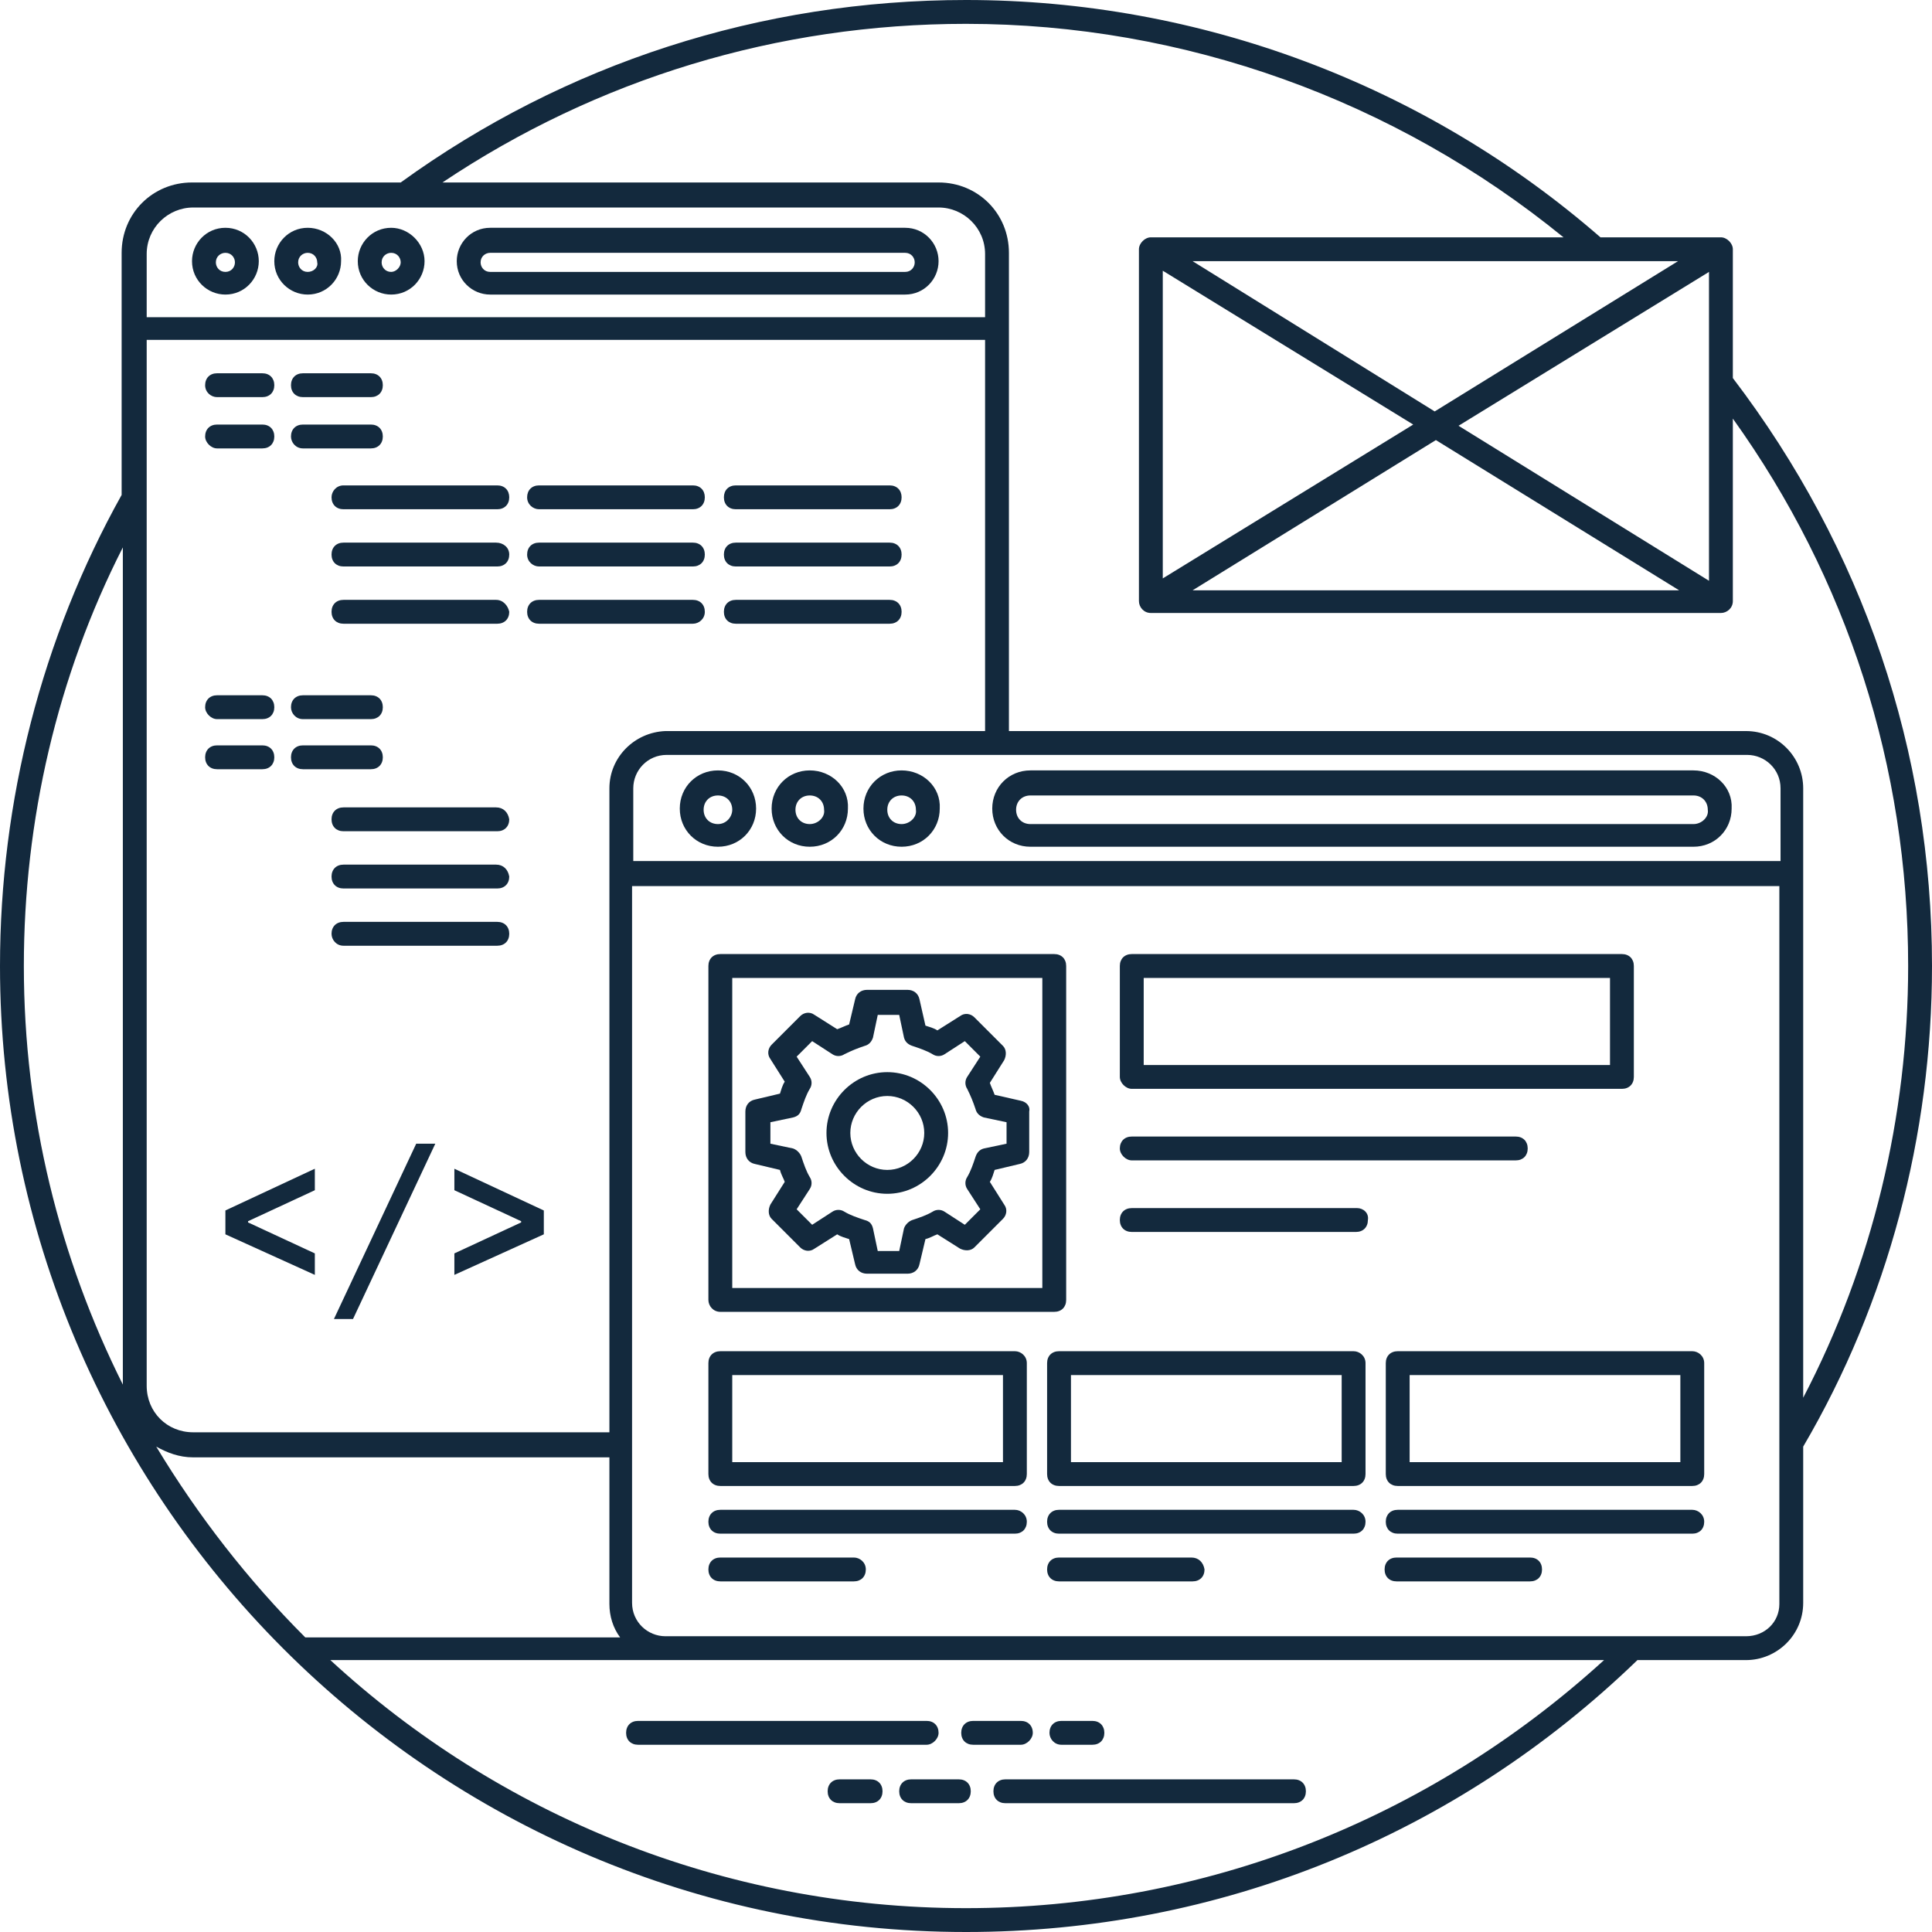 <svg xmlns="http://www.w3.org/2000/svg" xmlns:xlink="http://www.w3.org/1999/xlink" width="500" viewBox="0 0 375 375" height="500" preserveAspectRatio="xMidYMid meet"><path fill="#13293d" d="M 375 187.5 C 375 145.832 361.574 106.48 336.344 73.379 L 336.344 48.379 C 336.344 47.223 335.184 46.066 334.027 46.066 L 310.648 46.066 C 276.621 16.434 232.871 0 187.5 0 C 147.684 0 109.723 12.27 77.777 35.418 L 37.27 35.418 C 29.629 35.418 23.609 41.434 23.609 49.074 C 23.609 70.371 23.609 82.176 23.609 96.066 C 8.102 123.844 0 155.555 0 187.5 C 0 290.508 83.797 375 187.5 375 C 236.574 375 282.641 356.25 317.824 322.223 L 338.891 322.223 C 344.906 322.223 350 317.359 350 311.109 L 350 280.785 C 366.434 252.777 375 220.371 375 187.5 Z M 325.695 50.695 L 278.473 79.859 L 231.48 50.695 Z M 225.695 52.547 L 274.305 82.406 L 225.695 112.27 Z M 278.703 85.418 L 325.926 114.582 L 231.48 114.582 Z M 283.102 82.641 L 331.715 52.777 L 331.715 112.73 Z M 187.5 4.629 C 229.859 4.629 270.832 19.445 303.473 46.066 L 223.379 46.066 C 222.223 46.066 221.066 47.223 221.066 48.379 L 221.066 116.668 C 221.066 117.824 221.992 118.98 223.379 118.98 L 334.027 118.98 C 335.184 118.98 336.344 118.055 336.344 116.668 L 336.344 81.25 C 358.566 112.27 370.371 148.844 370.371 187.5 C 370.371 216.668 363.426 245.602 350 271.297 C 350 246.527 350 177.777 350 153.008 C 350 146.992 345.141 141.898 338.891 141.898 L 195.832 141.898 C 195.832 137.035 195.832 180.785 195.832 49.074 C 195.832 41.434 189.816 35.418 182.176 35.418 L 85.879 35.418 C 115.973 15.277 150.926 4.629 187.5 4.629 Z M 118.285 153.008 C 118.285 185.648 118.285 245.832 118.285 278.008 L 37.5 278.008 C 32.406 278.008 28.473 274.074 28.473 268.98 L 28.473 65.973 L 191.203 65.973 L 191.203 141.898 L 129.168 141.898 C 123.148 142.129 118.285 146.992 118.285 153.008 Z M 28.473 49.305 C 28.473 44.215 32.641 40.277 37.5 40.277 L 182.176 40.277 C 187.035 40.277 191.203 44.215 191.203 49.305 L 191.203 61.574 L 28.473 61.574 Z M 122.918 153.008 C 122.918 149.535 125.695 146.527 129.398 146.527 L 339.121 146.527 C 342.594 146.527 345.602 149.305 345.602 153.008 L 345.602 167.129 L 122.918 167.129 Z M 23.844 106.25 L 23.844 268.75 C 11.574 244.215 4.629 216.668 4.629 187.5 C 4.629 159.258 11.109 131.25 23.844 106.25 Z M 30.324 280.785 C 32.406 281.945 34.723 282.871 37.5 282.871 L 118.285 282.871 L 118.285 311.344 C 118.285 313.656 118.98 315.973 120.371 317.824 L 59.258 317.824 C 48.148 306.715 38.426 294.215 30.324 280.785 Z M 64.121 322.223 L 311.344 322.223 C 277.316 353.242 233.566 370.371 187.5 370.371 C 140.047 370.371 96.527 352.082 64.121 322.223 Z M 338.891 317.594 C 322.223 317.594 158.102 317.594 129.168 317.594 C 125.695 317.594 122.684 314.816 122.684 311.109 L 122.684 171.992 L 345.371 171.992 L 345.371 311.344 C 345.371 314.816 342.594 317.594 338.891 317.594 Z M 338.891 317.594 " fill-opacity="1" fill-rule="nonzero"></path><path fill="#13293d" d="M 42.129 139.582 L 50.926 139.582 C 52.316 139.582 53.242 138.656 53.242 137.27 C 53.242 135.879 52.316 134.953 50.926 134.953 L 42.129 134.953 C 40.742 134.953 39.816 135.879 39.816 137.27 C 39.816 138.426 40.973 139.582 42.129 139.582 Z M 42.129 139.582 " fill-opacity="1" fill-rule="nonzero"></path><path fill="#13293d" d="M 58.797 139.582 L 71.992 139.582 C 73.379 139.582 74.305 138.656 74.305 137.27 C 74.305 135.879 73.379 134.953 71.992 134.953 L 58.797 134.953 C 57.406 134.953 56.48 135.879 56.48 137.27 C 56.48 138.426 57.406 139.582 58.797 139.582 Z M 58.797 139.582 " fill-opacity="1" fill-rule="nonzero"></path><path fill="#13293d" d="M 53.242 146.992 C 53.242 145.602 52.316 144.676 50.926 144.676 L 42.129 144.676 C 40.742 144.676 39.816 145.602 39.816 146.992 C 39.816 148.379 40.742 149.305 42.129 149.305 L 50.926 149.305 C 52.316 149.305 53.242 148.379 53.242 146.992 Z M 53.242 146.992 " fill-opacity="1" fill-rule="nonzero"></path><path fill="#13293d" d="M 58.797 149.305 L 71.992 149.305 C 73.379 149.305 74.305 148.379 74.305 146.992 C 74.305 145.602 73.379 144.676 71.992 144.676 L 58.797 144.676 C 57.406 144.676 56.48 145.602 56.48 146.992 C 56.48 148.379 57.406 149.305 58.797 149.305 Z M 58.797 149.305 " fill-opacity="1" fill-rule="nonzero"></path><path fill="#13293d" d="M 96.297 156.715 L 66.668 156.715 C 65.277 156.715 64.352 157.641 64.352 159.027 C 64.352 160.418 65.277 161.344 66.668 161.344 L 96.527 161.344 C 97.918 161.344 98.844 160.418 98.844 159.027 C 98.609 157.641 97.684 156.715 96.297 156.715 Z M 96.297 156.715 " fill-opacity="1" fill-rule="nonzero"></path><path fill="#13293d" d="M 96.297 167.824 L 66.668 167.824 C 65.277 167.824 64.352 168.75 64.352 170.141 C 64.352 171.527 65.277 172.453 66.668 172.453 L 96.527 172.453 C 97.918 172.453 98.844 171.527 98.844 170.141 C 98.609 168.75 97.684 167.824 96.297 167.824 Z M 96.297 167.824 " fill-opacity="1" fill-rule="nonzero"></path><path fill="#13293d" d="M 66.668 183.566 L 96.527 183.566 C 97.918 183.566 98.844 182.641 98.844 181.25 C 98.844 179.859 97.918 178.934 96.527 178.934 L 66.668 178.934 C 65.277 178.934 64.352 179.859 64.352 181.25 C 64.352 182.406 65.277 183.566 66.668 183.566 Z M 66.668 183.566 " fill-opacity="1" fill-rule="nonzero"></path><path fill="#13293d" d="M 182.176 336.344 C 182.176 334.953 181.25 334.027 179.859 334.027 L 123.844 334.027 C 122.453 334.027 121.527 334.953 121.527 336.344 C 121.527 337.73 122.453 338.656 123.844 338.656 L 179.859 338.656 C 181.02 338.656 182.176 337.5 182.176 336.344 Z M 182.176 336.344 " fill-opacity="1" fill-rule="nonzero"></path><path fill="#13293d" d="M 200.465 336.344 C 200.465 334.953 199.535 334.027 198.148 334.027 L 188.891 334.027 C 187.5 334.027 186.574 334.953 186.574 336.344 C 186.574 337.73 187.5 338.656 188.891 338.656 L 198.148 338.656 C 199.305 338.656 200.465 337.5 200.465 336.344 Z M 200.465 336.344 " fill-opacity="1" fill-rule="nonzero"></path><path fill="#13293d" d="M 206.02 338.656 L 212.035 338.656 C 213.426 338.656 214.352 337.73 214.352 336.344 C 214.352 334.953 213.426 334.027 212.035 334.027 L 206.02 334.027 C 204.629 334.027 203.703 334.953 203.703 336.344 C 203.703 337.5 204.629 338.656 206.02 338.656 Z M 206.02 338.656 " fill-opacity="1" fill-rule="nonzero"></path><path fill="#13293d" d="M 251.156 345.371 L 195.141 345.371 C 193.75 345.371 192.824 346.297 192.824 347.684 C 192.824 349.074 193.75 350 195.141 350 L 251.156 350 C 252.547 350 253.473 349.074 253.473 347.684 C 253.473 346.297 252.547 345.371 251.156 345.371 Z M 251.156 345.371 " fill-opacity="1" fill-rule="nonzero"></path><path fill="#13293d" d="M 186.109 345.371 L 176.852 345.371 C 175.465 345.371 174.535 346.297 174.535 347.684 C 174.535 349.074 175.465 350 176.852 350 L 186.109 350 C 187.5 350 188.426 349.074 188.426 347.684 C 188.426 346.297 187.5 345.371 186.109 345.371 Z M 186.109 345.371 " fill-opacity="1" fill-rule="nonzero"></path><path fill="#13293d" d="M 168.98 345.371 L 162.965 345.371 C 161.574 345.371 160.648 346.297 160.648 347.684 C 160.648 349.074 161.574 350 162.965 350 L 168.98 350 C 170.371 350 171.297 349.074 171.297 347.684 C 171.297 346.297 170.371 345.371 168.98 345.371 Z M 168.98 345.371 " fill-opacity="1" fill-rule="nonzero"></path><path fill="#13293d" d="M 43.75 44.215 C 40.047 44.215 37.27 47.223 37.27 50.695 C 37.27 54.398 40.277 57.176 43.75 57.176 C 47.453 57.176 50.23 54.168 50.23 50.695 C 50.23 47.223 47.453 44.215 43.75 44.215 Z M 43.75 52.777 C 42.594 52.777 41.898 51.852 41.898 50.926 C 41.898 49.77 42.824 49.074 43.75 49.074 C 44.906 49.074 45.602 50 45.602 50.926 C 45.602 51.852 44.906 52.777 43.75 52.777 Z M 43.75 52.777 " fill-opacity="1" fill-rule="nonzero"></path><path fill="#13293d" d="M 59.723 44.215 C 56.02 44.215 53.242 47.223 53.242 50.695 C 53.242 54.398 56.25 57.176 59.723 57.176 C 63.426 57.176 66.203 54.168 66.203 50.695 C 66.434 47.223 63.426 44.215 59.723 44.215 Z M 59.723 52.777 C 58.566 52.777 57.871 51.852 57.871 50.926 C 57.871 49.77 58.797 49.074 59.723 49.074 C 60.879 49.074 61.574 50 61.574 50.926 C 61.805 51.852 60.879 52.777 59.723 52.777 Z M 59.723 52.777 " fill-opacity="1" fill-rule="nonzero"></path><path fill="#13293d" d="M 75.926 44.215 C 72.223 44.215 69.445 47.223 69.445 50.695 C 69.445 54.398 72.453 57.176 75.926 57.176 C 79.629 57.176 82.406 54.168 82.406 50.695 C 82.406 47.223 79.398 44.215 75.926 44.215 Z M 75.926 52.777 C 74.77 52.777 74.074 51.852 74.074 50.926 C 74.074 49.77 75 49.074 75.926 49.074 C 77.082 49.074 77.777 50 77.777 50.926 C 77.777 51.852 76.852 52.777 75.926 52.777 Z M 75.926 52.777 " fill-opacity="1" fill-rule="nonzero"></path><path fill="#13293d" d="M 175.695 44.215 L 95.141 44.215 C 91.434 44.215 88.656 47.223 88.656 50.695 C 88.656 54.398 91.668 57.176 95.141 57.176 L 175.695 57.176 C 179.398 57.176 182.176 54.168 182.176 50.695 C 182.176 47.223 179.398 44.215 175.695 44.215 Z M 175.695 52.777 L 95.141 52.777 C 93.98 52.777 93.285 51.852 93.285 50.926 C 93.285 49.77 94.215 49.074 95.141 49.074 L 175.695 49.074 C 176.852 49.074 177.547 50 177.547 50.926 C 177.547 51.852 176.852 52.777 175.695 52.777 Z M 175.695 52.777 " fill-opacity="1" fill-rule="nonzero"></path><path fill="#13293d" d="M 43.75 239.582 L 61.109 247.453 L 61.109 243.285 L 48.148 237.27 L 48.148 237.035 L 61.109 231.02 L 61.109 226.852 L 43.75 234.953 Z M 43.75 239.582 " fill-opacity="1" fill-rule="nonzero"></path><path fill="#13293d" d="M 64.816 256.02 L 68.52 256.02 L 84.492 221.992 L 80.785 221.992 Z M 64.816 256.02 " fill-opacity="1" fill-rule="nonzero"></path><path fill="#13293d" d="M 88.195 231.02 L 101.156 237.035 L 101.156 237.27 L 88.195 243.285 L 88.195 247.453 L 105.555 239.582 L 105.555 234.953 L 88.195 226.852 Z M 88.195 231.02 " fill-opacity="1" fill-rule="nonzero"></path><path fill="#13293d" d="M 196.992 262.27 L 139.816 262.27 C 138.426 262.27 137.5 263.195 137.5 264.582 L 137.5 286.109 C 137.5 287.5 138.426 288.426 139.816 288.426 L 196.992 288.426 C 198.379 288.426 199.305 287.5 199.305 286.109 L 199.305 264.582 C 199.305 263.195 198.148 262.27 196.992 262.27 Z M 194.676 283.797 L 142.129 283.797 L 142.129 266.898 L 194.676 266.898 Z M 194.676 283.797 " fill-opacity="1" fill-rule="nonzero"></path><path fill="#13293d" d="M 262.73 262.27 L 205.555 262.27 C 204.168 262.27 203.242 263.195 203.242 264.582 L 203.242 286.109 C 203.242 287.5 204.168 288.426 205.555 288.426 L 262.73 288.426 C 264.121 288.426 265.047 287.5 265.047 286.109 L 265.047 264.582 C 265.047 263.195 263.891 262.27 262.73 262.27 Z M 260.418 283.797 L 207.871 283.797 L 207.871 266.898 L 260.418 266.898 Z M 260.418 283.797 " fill-opacity="1" fill-rule="nonzero"></path><path fill="#13293d" d="M 328.473 262.27 L 271.297 262.27 C 269.906 262.27 268.98 263.195 268.98 264.582 L 268.98 286.109 C 268.98 287.5 269.906 288.426 271.297 288.426 L 328.473 288.426 C 329.859 288.426 330.785 287.5 330.785 286.109 L 330.785 264.582 C 330.785 263.195 329.629 262.27 328.473 262.27 Z M 326.156 283.797 L 273.609 283.797 L 273.609 266.898 L 326.156 266.898 Z M 326.156 283.797 " fill-opacity="1" fill-rule="nonzero"></path><path fill="#13293d" d="M 139.352 149.535 C 135.184 149.535 131.945 152.777 131.945 156.945 C 131.945 161.109 135.184 164.352 139.352 164.352 C 143.52 164.352 146.758 161.109 146.758 156.945 C 146.758 152.777 143.52 149.535 139.352 149.535 Z M 139.352 159.953 C 137.73 159.953 136.574 158.797 136.574 157.176 C 136.574 155.555 137.73 154.398 139.352 154.398 C 140.973 154.398 142.129 155.555 142.129 157.176 C 142.129 158.566 140.973 159.953 139.352 159.953 Z M 139.352 159.953 " fill-opacity="1" fill-rule="nonzero"></path><path fill="#13293d" d="M 157.176 149.535 C 153.008 149.535 149.77 152.777 149.77 156.945 C 149.77 161.109 153.008 164.352 157.176 164.352 C 161.344 164.352 164.582 161.109 164.582 156.945 C 164.816 152.777 161.344 149.535 157.176 149.535 Z M 157.176 159.953 C 155.555 159.953 154.398 158.797 154.398 157.176 C 154.398 155.555 155.555 154.398 157.176 154.398 C 158.797 154.398 159.953 155.555 159.953 157.176 C 160.184 158.566 158.797 159.953 157.176 159.953 Z M 157.176 159.953 " fill-opacity="1" fill-rule="nonzero"></path><path fill="#13293d" d="M 175 149.535 C 170.832 149.535 167.594 152.777 167.594 156.945 C 167.594 161.109 170.832 164.352 175 164.352 C 179.168 164.352 182.406 161.109 182.406 156.945 C 182.641 152.777 179.168 149.535 175 149.535 Z M 175 159.953 C 173.379 159.953 172.223 158.797 172.223 157.176 C 172.223 155.555 173.379 154.398 175 154.398 C 176.621 154.398 177.777 155.555 177.777 157.176 C 178.008 158.566 176.621 159.953 175 159.953 Z M 175 159.953 " fill-opacity="1" fill-rule="nonzero"></path><path fill="#13293d" d="M 328.703 149.535 L 200 149.535 C 195.832 149.535 192.594 152.777 192.594 156.945 C 192.594 161.109 195.832 164.352 200 164.352 L 328.703 164.352 C 332.871 164.352 336.109 161.109 336.109 156.945 C 336.344 152.777 332.871 149.535 328.703 149.535 Z M 328.703 159.953 L 200 159.953 C 198.379 159.953 197.223 158.797 197.223 157.176 C 197.223 155.555 198.379 154.398 200 154.398 L 328.703 154.398 C 330.324 154.398 331.48 155.555 331.48 157.176 C 331.715 158.566 330.324 159.953 328.703 159.953 Z M 328.703 159.953 " fill-opacity="1" fill-rule="nonzero"></path><path fill="#13293d" d="M 139.816 254.629 L 204.629 254.629 C 206.02 254.629 206.945 253.703 206.945 252.316 L 206.945 187.5 C 206.945 186.109 206.02 185.184 204.629 185.184 L 139.816 185.184 C 138.426 185.184 137.5 186.109 137.5 187.5 L 137.5 252.316 C 137.5 253.473 138.426 254.629 139.816 254.629 Z M 142.129 189.816 L 202.316 189.816 L 202.316 250 L 142.129 250 Z M 142.129 189.816 " fill-opacity="1" fill-rule="nonzero"></path><path fill="#13293d" d="M 198.148 213.656 L 193.055 212.5 C 192.824 211.805 192.359 210.879 192.129 210.184 L 194.906 205.785 C 195.371 204.859 195.371 203.703 194.676 203.008 L 189.121 197.453 C 188.426 196.758 187.27 196.527 186.344 197.223 L 181.945 200 C 181.25 199.535 180.324 199.305 179.629 199.074 L 178.473 193.98 C 178.242 192.824 177.316 192.129 176.156 192.129 L 168.285 192.129 C 167.129 192.129 166.203 192.824 165.973 193.98 L 164.816 198.844 C 164.121 199.074 163.195 199.535 162.5 199.77 L 158.102 196.992 C 157.176 196.297 156.02 196.527 155.324 197.223 L 149.77 202.777 C 149.074 203.473 148.844 204.629 149.535 205.555 L 152.316 209.953 C 151.852 210.648 151.621 211.574 151.391 212.27 L 146.527 213.426 C 145.371 213.656 144.676 214.582 144.676 215.742 L 144.676 223.609 C 144.676 224.77 145.371 225.695 146.527 225.926 L 151.391 227.082 C 151.621 228.008 152.082 228.703 152.316 229.398 L 149.535 233.797 C 149.074 234.723 149.074 235.879 149.77 236.574 L 155.324 242.129 C 156.02 242.824 157.176 243.055 158.102 242.359 L 162.5 239.582 C 163.195 240.047 164.121 240.277 164.816 240.508 L 165.973 245.371 C 166.203 246.527 167.129 247.223 168.285 247.223 L 176.156 247.223 C 177.316 247.223 178.242 246.527 178.473 245.371 L 179.629 240.508 C 180.555 240.277 181.25 239.816 181.945 239.582 L 186.344 242.359 C 187.27 242.824 188.426 242.824 189.121 242.129 L 194.676 236.574 C 195.371 235.879 195.602 234.723 194.906 233.797 L 192.129 229.398 C 192.594 228.703 192.824 227.777 193.055 227.082 L 197.918 225.926 C 199.074 225.695 199.77 224.77 199.77 223.609 L 199.77 215.742 C 200 214.816 199.305 213.891 198.148 213.656 Z M 195.371 221.992 L 190.973 222.918 C 190.047 223.148 189.582 223.844 189.352 224.535 C 188.891 225.926 188.426 227.316 187.73 228.473 C 187.27 229.168 187.27 230.094 187.73 230.785 L 190.277 234.723 L 187.27 237.73 L 183.332 235.184 C 182.641 234.723 181.715 234.723 181.02 235.184 C 179.859 235.879 178.473 236.344 177.082 236.805 C 176.391 237.035 175.695 237.73 175.465 238.426 L 174.535 242.824 L 170.371 242.824 L 169.445 238.426 C 169.215 237.5 168.75 237.035 167.824 236.805 C 166.434 236.344 165.047 235.879 163.891 235.184 C 163.195 234.723 162.27 234.723 161.574 235.184 L 157.641 237.73 L 154.629 234.723 L 157.176 230.785 C 157.641 230.094 157.641 229.168 157.176 228.473 C 156.48 227.316 156.02 225.926 155.555 224.535 C 155.324 223.844 154.629 223.148 153.934 222.918 L 149.535 221.992 L 149.535 217.824 L 153.934 216.898 C 154.859 216.668 155.324 216.203 155.555 215.277 C 156.02 213.891 156.48 212.5 157.176 211.344 C 157.641 210.648 157.641 209.723 157.176 209.027 L 154.629 205.094 L 157.641 202.082 L 161.574 204.629 C 162.27 205.094 163.195 205.094 163.891 204.629 C 165.277 203.934 166.434 203.473 167.824 203.008 C 168.75 202.777 169.215 202.082 169.445 201.391 L 170.371 196.992 L 174.535 196.992 L 175.465 201.391 C 175.695 202.316 176.391 202.777 177.082 203.008 C 178.473 203.473 179.859 203.934 181.02 204.629 C 181.715 205.094 182.641 205.094 183.332 204.629 L 187.27 202.082 L 190.277 205.094 L 187.73 209.027 C 187.27 209.723 187.27 210.648 187.73 211.344 C 188.426 212.73 188.891 213.891 189.352 215.277 C 189.582 216.203 190.277 216.668 190.973 216.898 L 195.371 217.824 Z M 195.371 221.992 " fill-opacity="1" fill-rule="nonzero"></path><path fill="#13293d" d="M 172.223 208.102 C 165.742 208.102 160.418 213.426 160.418 219.906 C 160.418 226.391 165.742 231.715 172.223 231.715 C 178.703 231.715 184.027 226.391 184.027 219.906 C 184.027 213.426 178.703 208.102 172.223 208.102 Z M 172.223 227.082 C 168.285 227.082 165.047 223.844 165.047 219.906 C 165.047 215.973 168.285 212.73 172.223 212.73 C 176.156 212.73 179.398 215.973 179.398 219.906 C 179.398 223.844 176.156 227.082 172.223 227.082 Z M 172.223 227.082 " fill-opacity="1" fill-rule="nonzero"></path><path fill="#13293d" d="M 219.676 211.344 L 314.816 211.344 C 316.203 211.344 317.129 210.418 317.129 209.027 L 317.129 187.5 C 317.129 186.109 316.203 185.184 314.816 185.184 L 219.676 185.184 C 218.285 185.184 217.359 186.109 217.359 187.5 L 217.359 209.027 C 217.359 210.184 218.52 211.344 219.676 211.344 Z M 221.992 189.816 L 312.5 189.816 L 312.5 206.715 L 221.992 206.715 Z M 221.992 189.816 " fill-opacity="1" fill-rule="nonzero"></path><path fill="#13293d" d="M 42.129 77.082 L 50.926 77.082 C 52.316 77.082 53.242 76.156 53.242 74.77 C 53.242 73.379 52.316 72.453 50.926 72.453 L 42.129 72.453 C 40.742 72.453 39.816 73.379 39.816 74.77 C 39.816 76.156 40.973 77.082 42.129 77.082 Z M 42.129 77.082 " fill-opacity="1" fill-rule="nonzero"></path><path fill="#13293d" d="M 58.797 77.082 L 71.992 77.082 C 73.379 77.082 74.305 76.156 74.305 74.77 C 74.305 73.379 73.379 72.453 71.992 72.453 L 58.797 72.453 C 57.406 72.453 56.48 73.379 56.48 74.77 C 56.48 76.156 57.406 77.082 58.797 77.082 Z M 58.797 77.082 " fill-opacity="1" fill-rule="nonzero"></path><path fill="#13293d" d="M 42.129 87.035 L 50.926 87.035 C 52.316 87.035 53.242 86.109 53.242 84.723 C 53.242 83.332 52.316 82.406 50.926 82.406 L 42.129 82.406 C 40.742 82.406 39.816 83.332 39.816 84.723 C 39.816 85.879 40.973 87.035 42.129 87.035 Z M 42.129 87.035 " fill-opacity="1" fill-rule="nonzero"></path><path fill="#13293d" d="M 58.797 87.035 L 71.992 87.035 C 73.379 87.035 74.305 86.109 74.305 84.723 C 74.305 83.332 73.379 82.406 71.992 82.406 L 58.797 82.406 C 57.406 82.406 56.48 83.332 56.48 84.723 C 56.48 85.879 57.406 87.035 58.797 87.035 Z M 58.797 87.035 " fill-opacity="1" fill-rule="nonzero"></path><path fill="#13293d" d="M 64.352 96.527 C 64.352 97.918 65.277 98.844 66.668 98.844 L 96.527 98.844 C 97.918 98.844 98.844 97.918 98.844 96.527 C 98.844 95.141 97.918 94.215 96.527 94.215 L 66.668 94.215 C 65.277 94.215 64.352 95.371 64.352 96.527 Z M 64.352 96.527 " fill-opacity="1" fill-rule="nonzero"></path><path fill="#13293d" d="M 104.629 98.844 L 134.492 98.844 C 135.879 98.844 136.805 97.918 136.805 96.527 C 136.805 95.141 135.879 94.215 134.492 94.215 L 104.629 94.215 C 103.242 94.215 102.316 95.141 102.316 96.527 C 102.316 97.918 103.473 98.844 104.629 98.844 Z M 104.629 98.844 " fill-opacity="1" fill-rule="nonzero"></path><path fill="#13293d" d="M 142.824 98.844 L 172.684 98.844 C 174.074 98.844 175 97.918 175 96.527 C 175 95.141 174.074 94.215 172.684 94.215 L 142.824 94.215 C 141.434 94.215 140.508 95.141 140.508 96.527 C 140.508 97.918 141.434 98.844 142.824 98.844 Z M 142.824 98.844 " fill-opacity="1" fill-rule="nonzero"></path><path fill="#13293d" d="M 96.297 105.324 L 66.668 105.324 C 65.277 105.324 64.352 106.25 64.352 107.641 C 64.352 109.027 65.277 109.953 66.668 109.953 L 96.527 109.953 C 97.918 109.953 98.844 109.027 98.844 107.641 C 98.844 106.25 97.684 105.324 96.297 105.324 Z M 96.297 105.324 " fill-opacity="1" fill-rule="nonzero"></path><path fill="#13293d" d="M 104.629 109.953 L 134.492 109.953 C 135.879 109.953 136.805 109.027 136.805 107.641 C 136.805 106.25 135.879 105.324 134.492 105.324 L 104.629 105.324 C 103.242 105.324 102.316 106.25 102.316 107.641 C 102.316 109.027 103.473 109.953 104.629 109.953 Z M 104.629 109.953 " fill-opacity="1" fill-rule="nonzero"></path><path fill="#13293d" d="M 142.824 109.953 L 172.684 109.953 C 174.074 109.953 175 109.027 175 107.641 C 175 106.25 174.074 105.324 172.684 105.324 L 142.824 105.324 C 141.434 105.324 140.508 106.25 140.508 107.641 C 140.508 109.027 141.434 109.953 142.824 109.953 Z M 142.824 109.953 " fill-opacity="1" fill-rule="nonzero"></path><path fill="#13293d" d="M 96.297 116.434 L 66.668 116.434 C 65.277 116.434 64.352 117.359 64.352 118.75 C 64.352 120.141 65.277 121.066 66.668 121.066 L 96.527 121.066 C 97.918 121.066 98.844 120.141 98.844 118.75 C 98.609 117.594 97.684 116.434 96.297 116.434 Z M 96.297 116.434 " fill-opacity="1" fill-rule="nonzero"></path><path fill="#13293d" d="M 136.805 118.75 C 136.805 117.359 135.879 116.434 134.492 116.434 L 104.629 116.434 C 103.242 116.434 102.316 117.359 102.316 118.75 C 102.316 120.141 103.242 121.066 104.629 121.066 L 134.492 121.066 C 135.648 121.066 136.805 120.141 136.805 118.75 Z M 136.805 118.75 " fill-opacity="1" fill-rule="nonzero"></path><path fill="#13293d" d="M 142.824 121.066 L 172.684 121.066 C 174.074 121.066 175 120.141 175 118.75 C 175 117.359 174.074 116.434 172.684 116.434 L 142.824 116.434 C 141.434 116.434 140.508 117.359 140.508 118.75 C 140.508 120.141 141.434 121.066 142.824 121.066 Z M 142.824 121.066 " fill-opacity="1" fill-rule="nonzero"></path><path fill="#13293d" d="M 196.992 293.055 L 139.816 293.055 C 138.426 293.055 137.5 293.98 137.5 295.371 C 137.5 296.758 138.426 297.684 139.816 297.684 L 196.992 297.684 C 198.379 297.684 199.305 296.758 199.305 295.371 C 199.305 293.98 198.148 293.055 196.992 293.055 Z M 196.992 293.055 " fill-opacity="1" fill-rule="nonzero"></path><path fill="#13293d" d="M 165.742 302.316 L 139.816 302.316 C 138.426 302.316 137.5 303.242 137.5 304.629 C 137.5 306.02 138.426 306.945 139.816 306.945 L 165.742 306.945 C 167.129 306.945 168.055 306.02 168.055 304.629 C 168.055 303.242 166.898 302.316 165.742 302.316 Z M 165.742 302.316 " fill-opacity="1" fill-rule="nonzero"></path><path fill="#13293d" d="M 231.25 302.316 L 205.555 302.316 C 204.168 302.316 203.242 303.242 203.242 304.629 C 203.242 306.02 204.168 306.945 205.555 306.945 L 231.48 306.945 C 232.871 306.945 233.797 306.02 233.797 304.629 C 233.566 303.242 232.641 302.316 231.25 302.316 Z M 231.25 302.316 " fill-opacity="1" fill-rule="nonzero"></path><path fill="#13293d" d="M 328.473 293.055 L 271.297 293.055 C 269.906 293.055 268.98 293.98 268.98 295.371 C 268.98 296.758 269.906 297.684 271.297 297.684 L 328.473 297.684 C 329.859 297.684 330.785 296.758 330.785 295.371 C 330.785 293.98 329.629 293.055 328.473 293.055 Z M 328.473 293.055 " fill-opacity="1" fill-rule="nonzero"></path><path fill="#13293d" d="M 296.992 302.316 L 271.066 302.316 C 269.676 302.316 268.75 303.242 268.75 304.629 C 268.75 306.02 269.676 306.945 271.066 306.945 L 296.992 306.945 C 298.379 306.945 299.305 306.02 299.305 304.629 C 299.305 303.242 298.379 302.316 296.992 302.316 Z M 296.992 302.316 " fill-opacity="1" fill-rule="nonzero"></path><path fill="#13293d" d="M 262.73 293.055 L 205.555 293.055 C 204.168 293.055 203.242 293.98 203.242 295.371 C 203.242 296.758 204.168 297.684 205.555 297.684 L 262.73 297.684 C 264.121 297.684 265.047 296.758 265.047 295.371 C 265.047 293.98 263.891 293.055 262.73 293.055 Z M 262.73 293.055 " fill-opacity="1" fill-rule="nonzero"></path><path fill="#13293d" d="M 219.676 225.23 L 294.215 225.23 C 295.602 225.23 296.527 224.305 296.527 222.918 C 296.527 221.527 295.602 220.602 294.215 220.602 L 219.676 220.602 C 218.285 220.602 217.359 221.527 217.359 222.918 C 217.359 224.074 218.52 225.23 219.676 225.23 Z M 219.676 225.23 " fill-opacity="1" fill-rule="nonzero"></path><path fill="#13293d" d="M 263.426 234.492 L 219.676 234.492 C 218.285 234.492 217.359 235.418 217.359 236.805 C 217.359 238.195 218.285 239.121 219.676 239.121 L 263.195 239.121 C 264.582 239.121 265.508 238.195 265.508 236.805 C 265.742 235.418 264.582 234.492 263.426 234.492 Z M 263.426 234.492 " fill-opacity="1" fill-rule="nonzero"></path></svg>